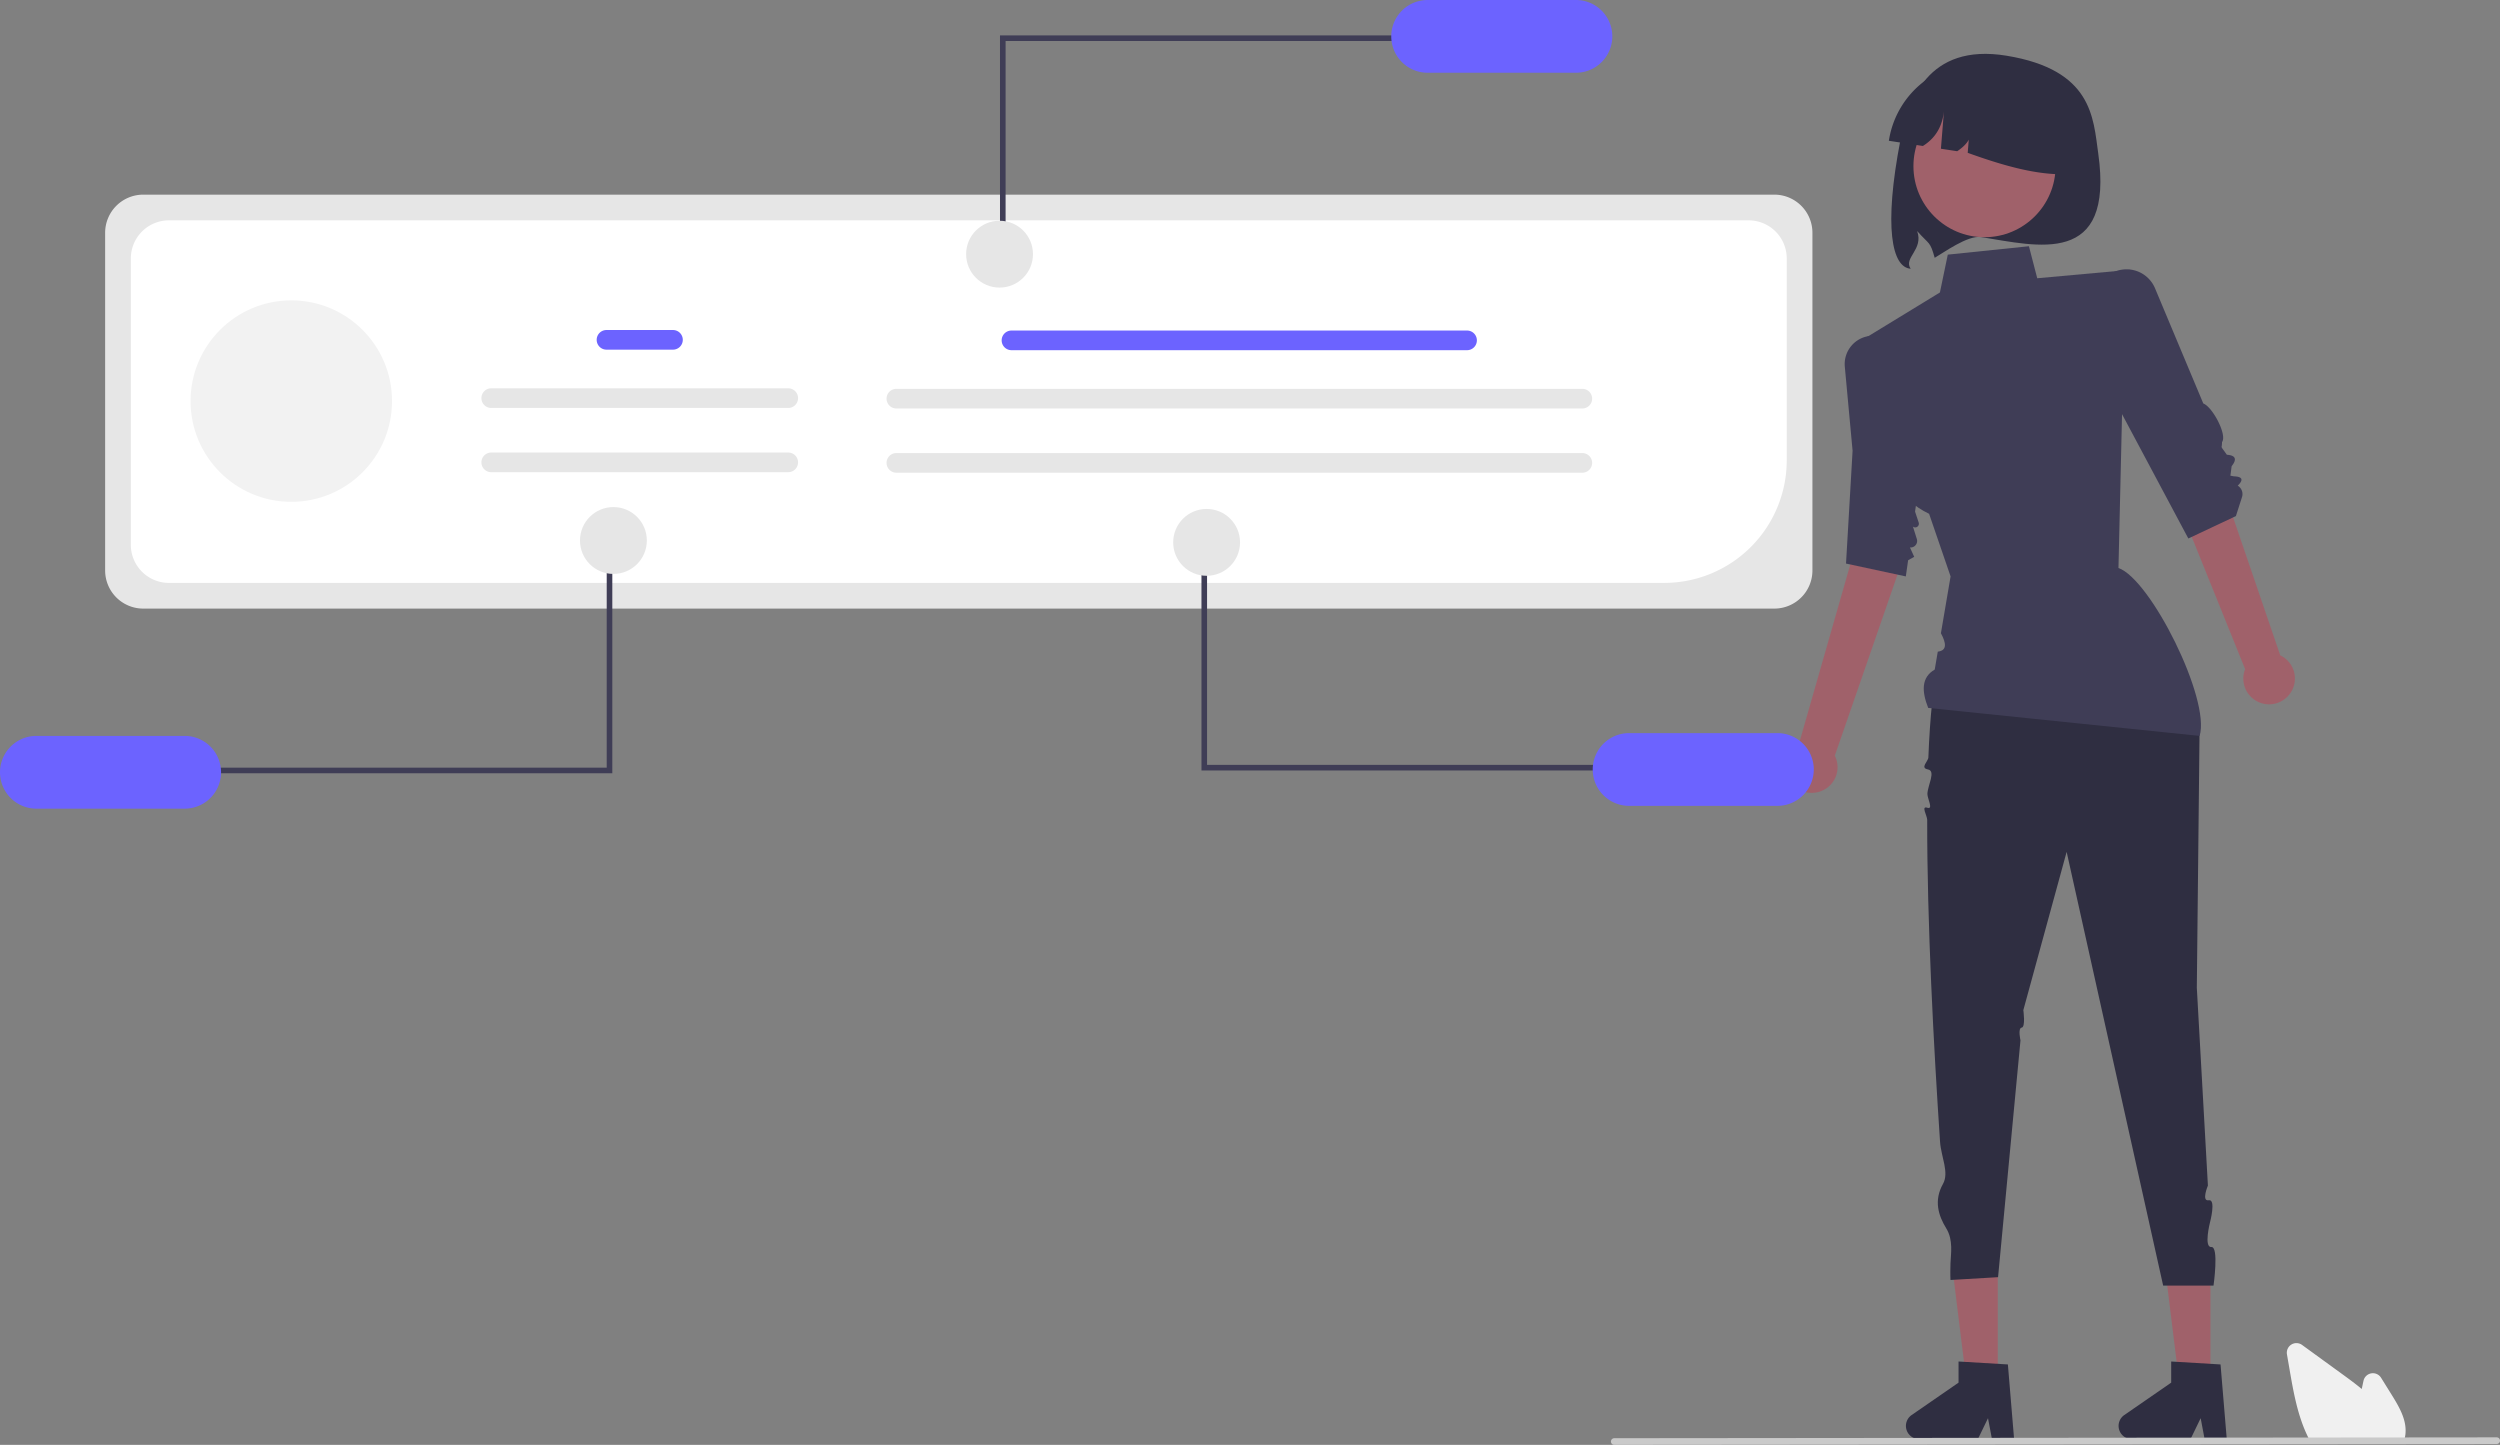 <svg xmlns="http://www.w3.org/2000/svg" width="893.458" height="516.372" data-name="Layer 1"><rect width="100%" height="100%" fill="#808080" stroke="none"/><path fill="#2f2e41" d="M749.874 54.813c5.76 40.744-21.78 33.069-41.866 29.919-4.786-.752-13.555 5.683-16.58 7.402-1.698-6.035-1.799-4.521-6.277-9.565 2.415 6.637-5.014 9.595-2.308 13.475-6.723-.478-9.697-14.792-3.664-46.004 2.654-13.734 9.577-34.783 37.918-30.132 30.705 5.042 30.973 22.147 32.777 34.905z"/><circle cx="709.232" cy="59.375" r="25.401" fill="#a0616a"/><path fill="#2f2e41" d="m675.044 50.311 12.167 1.86c5.366-3.362 7.41-8.348 7.665-14.21l-1.224 15.194 5.816.888c3.796-2.532 5.492-5.274 4.471-8.289l-.714 8.864c15.501 5.585 30.527 9.704 43.212 6.603A32.944 32.944 0 0 0 718.85 23.68l-6.263-.957a32.944 32.944 0 0 0-37.542 27.589z"/><path fill="#e6e6e6" d="M634.122 217.502H51.186a13.625 13.625 0 0 1-13.609-13.61V83.17a13.625 13.625 0 0 1 13.61-13.609h582.935a13.625 13.625 0 0 1 13.61 13.609v120.723a13.625 13.625 0 0 1-13.61 13.609z"/><path fill="#fff" d="M594.778 208.322H60.368a13.625 13.625 0 0 1-13.609-13.609V92.357a13.625 13.625 0 0 1 13.61-13.61h564.574a13.625 13.625 0 0 1 13.609 13.61v72.191a43.823 43.823 0 0 1-43.774 43.774z"/><path fill="#6c63ff" d="M524.3 125.15H361.547a3.51 3.51 0 1 1 0-7.019H524.3a3.51 3.51 0 0 1 0 7.02z"/><path fill="#e6e6e6" d="M565.494 145.984H320.352a3.51 3.51 0 1 1 0-7.02h245.142a3.51 3.51 0 0 1 0 7.02zm0 22.955H320.352a3.51 3.51 0 1 1 0-7.02h245.142a3.51 3.51 0 0 1 0 7.02z"/><path fill="#3f3d56" d="M359.383 89.694h-2V12.651H502.04v2H359.383v75.043z"/><path fill="#6c63ff" d="M563.213 0h-53a13 13 0 0 0 0 26h53a13 13 0 0 0 0-26z"/><circle cx="357.223" cy="90.834" r="11.946" fill="#e6e6e6"/><path fill="#a0616a" d="M789.981 495.189h-11.038l-5.253-42.573h16.291v42.573z"/><path fill="#2f2e41" d="M795.807 514.314h-7.916l-1.413-7.474-3.618 7.474h-20.994a4.72 4.72 0 0 1-2.682-8.603l16.765-11.579v-7.555l17.634 1.053z"/><path fill="#a0616a" d="M713.981 495.189h-11.038l-5.253-42.573h16.291v42.573z"/><path fill="#2f2e41" d="M719.807 514.314h-7.916l-1.413-7.474-3.618 7.474h-20.994a4.72 4.72 0 0 1-2.682-8.603l16.765-11.579v-7.555l17.634 1.053z"/><path fill="#a0616a" d="M818.469 247.799a9.157 9.157 0 0 0-3.547-13.587l-26.909-78.752-16.031 8.414 30.385 75.26a9.207 9.207 0 0 0 16.102 8.665zm-168.297 35.157a9.157 9.157 0 0 0 5.56-12.895l27.224-78.644-17.816-3.226-22.334 78.028a9.207 9.207 0 0 0 7.366 16.737z"/><path fill="#2f2e41" d="M693.106 236s70.993-18.125 68-12 21.92-6.784 24.965 38.444L785.106 353l3.962 70.696s-2.415 5.754.294 5.251.445 7.94.445 7.94-2.281 8.987.491 8.772.773 13.785.773 13.785h-18l-34.49-154.998L723.107 361s.852 6.06-.592 6.252-.43 4.549-.43 4.549l-.542 5.725-7.471 78.918-17 1s-.134-1.732 0-6c.099-3.17 1.075-8.237-1.498-12.412-2.857-4.638-4.515-10.004-1.188-15.913 2.303-4.09-.689-9.724-1.045-15.048-2.246-33.59-4.662-78.417-4.592-115.053.003-1.462-2.281-5.117.02-4.346s.031-3.297.055-4.915c.045-3 3.141-8.231.194-8.772s.093-2.876.148-4.28c.581-14.814 1.809-27.013 3.941-34.705z"/><path fill="#3f3d56" d="m725.106 88-29 3-2.81 13.52-27.524 16.813 9.524 25.755s-7.737 26.08 14.132 36.54L697.106 206l-2.705 15.894-.75 4.411c1.918 3.563 2.255 6.181-1.122 6.585l-1.09 6.4c-4.84 2.802-4.675 7.782-2.333 13.71l97 10c3.99-13.029-17.543-56.049-29-60l1.492-64.272 2.473-42.284-33 3z"/><path fill="#3f3d56" d="M753.52 98.342a11.038 11.038 0 0 1 16.646 4.681l17.258 41.184c3.262 1.18 8.626 11.22 6.682 13.793.04 2.72-.902.744 1.733 4.518 3.002.213 3.785 1.476 1.714 4.09l-.447 3.392 1.222.23c3.271.117 3.44 1.336 1.399 3.34a3.503 3.503 0 0 1 1.53 4.073l-2.186 6.801-17 8L754.106 140l-4.514-28.995a11.038 11.038 0 0 1 3.929-12.663zm-77.501 24.123a10.129 10.129 0 0 0-16.715 8.59l2.779 30.033-2.347 40.321 21.37 4.591.825-5.782 2.175-1.218-1.524-3.345a2.34 2.34 0 0 0 2.46-3.032l-1.395-4.432a1.305 1.305 0 0 0 2.063-1.422l-1.298-3.933 5.67-39.748-12.238-18.543a10.129 10.129 0 0 0-1.825-2.08zm-244.636 75.841h-2v77.043H574.04v-2H431.383v-75.043z"/><path fill="#6c63ff" d="M648.213 275a13.012 13.012 0 0 0-13-13h-53a13 13 0 0 0 0 26h53a13.012 13.012 0 0 0 13-13z"/><circle cx="431.223" cy="193.834" r="11.946" fill="#e6e6e6"/><path fill="#3f3d56" d="M216.83 199.306h2v77.043H74.173v-2H216.83v-75.043z"/><path fill="#6c63ff" d="M13 289h53a13 13 0 1 0 0-26H13a13 13 0 0 0 0 26z"/><circle cx="219.223" cy="193.166" r="11.946" fill="#e6e6e6"/><path fill="#f0f0f0" d="M858.964 515.347h-33.187l-.142-.258a36.166 36.166 0 0 1-1.217-2.423c-3.418-7.319-4.863-15.689-6.138-23.073l-.96-5.567a3.437 3.437 0 0 1 5.41-3.362q7.565 5.505 15.136 10.999c1.911 1.39 4.094 3 6.184 4.74.202-.98.413-1.963.624-2.932a3.44 3.44 0 0 1 6.28-1.086l3.883 6.239c2.832 4.555 5.332 9.045 4.823 13.886a.756.756 0 0 1-.014.176 10.947 10.947 0 0 1-.563 2.331z"/><path fill="#cacaca" d="m892.273 516.065-315.357.307a1.19 1.19 0 0 1 0-2.38l315.357-.308a1.19 1.19 0 0 1 0 2.381z"/><circle cx="104.106" cy="143.346" r="36" fill="#f2f2f2"/><path fill="#6c63ff" d="M240.507 124.962h-23.753a3.51 3.51 0 1 1 0-7.02h23.753a3.51 3.51 0 0 1 0 7.02z"/><path fill="#e6e6e6" d="M281.701 145.795H175.56a3.51 3.51 0 1 1 0-7.02h106.142a3.51 3.51 0 0 1 0 7.02zm0 22.955H175.56a3.51 3.51 0 1 1 0-7.02h106.142a3.51 3.51 0 0 1 0 7.02z"/></svg>
